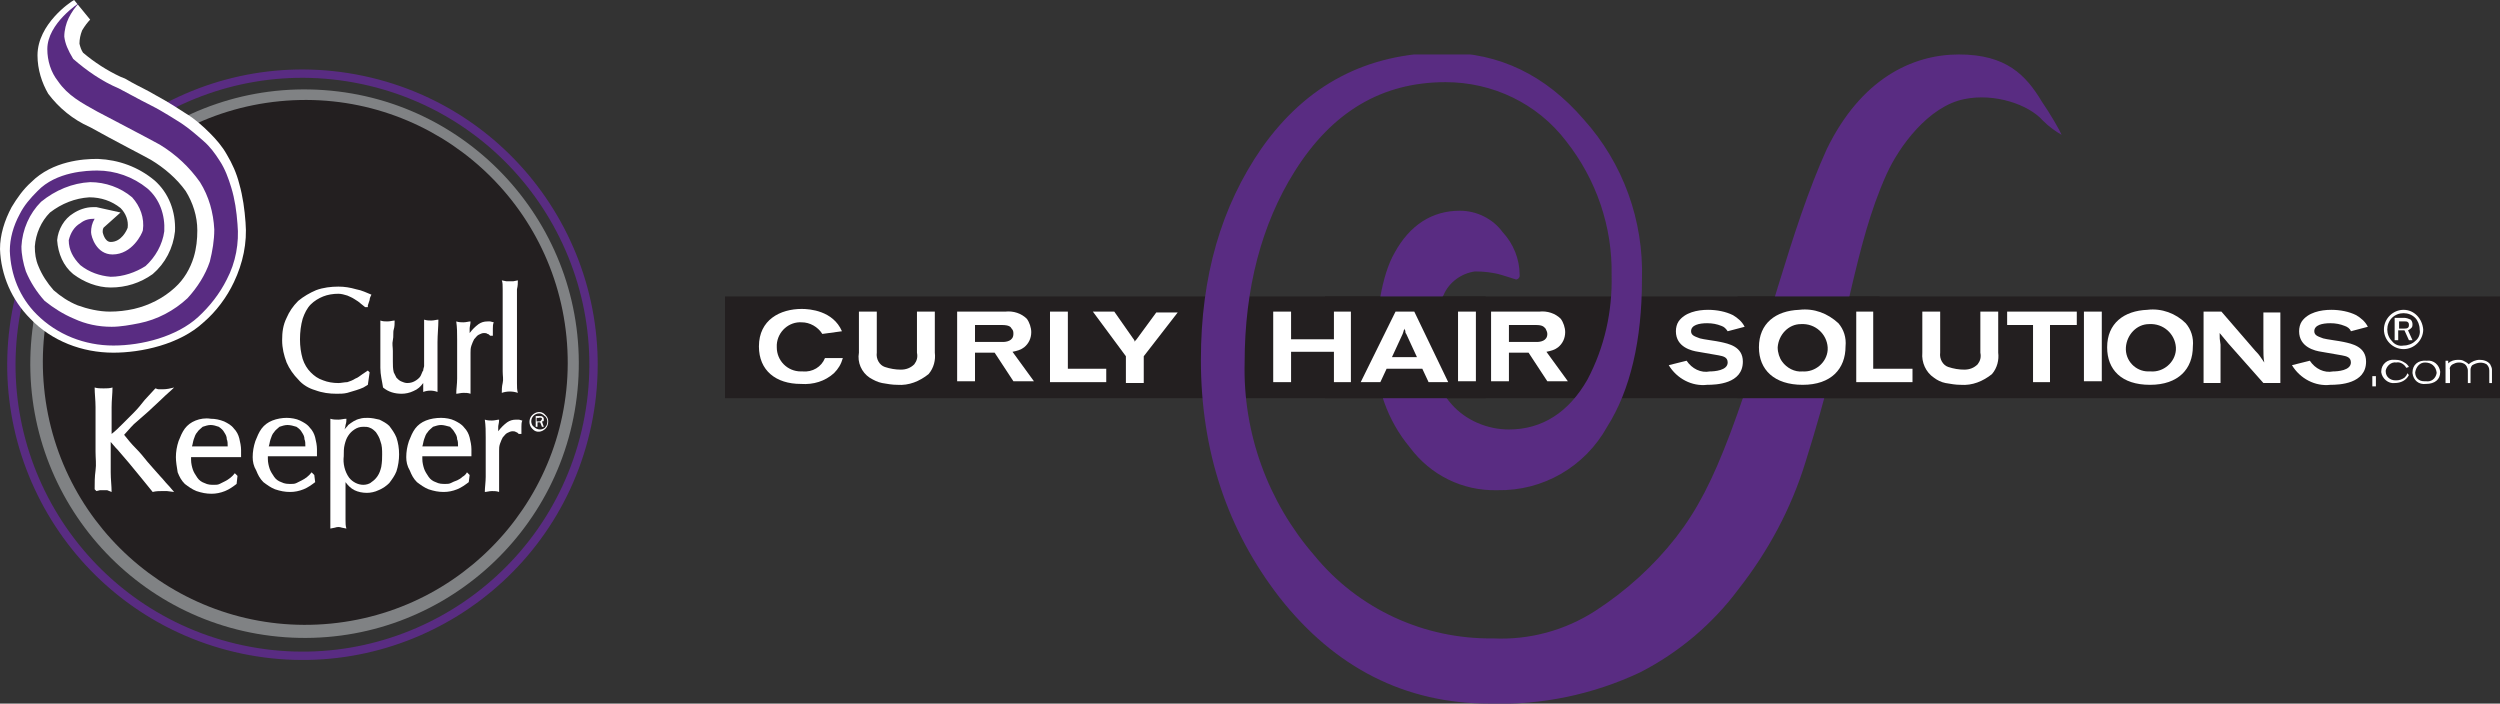 <svg xmlns="http://www.w3.org/2000/svg" xmlns:xlink="http://www.w3.org/1999/xlink" id="Layer_1" x="0px" y="0px" width="280px" height="78.8px" viewBox="0 0 280 78.8" style="enable-background:new 0 0 280 78.8;" xml:space="preserve">
<rect x="0" y="0" width="280" height="78.8" fill="#333333" stroke="none"/>
<style type="text/css">
	.st0{clip-path:url(#SVGID_2_);}
	.st1{fill:none;stroke:#592C82;stroke-width:0.934;}
	.st2{clip-path:url(#SVGID_4_);}
	.st3{fill:#808284;}
	.st4{clip-path:url(#SVGID_6_);}
	.st5{fill:#231F20;}
	.st6{fill:#FFFFFF;}
	.st7{fill:#592C82;}
	.st8{clip-path:url(#SVGID_8_);}
	.st9{fill:none;stroke:#FFFFFF;stroke-width:1.145;stroke-miterlimit:10;}
	.st10{clip-path:url(#SVGID_10_);}
</style>
<title>logo</title>
<g>
	<defs>
		<path id="SVGID_1_" d="M15.1,12.8c0,0,11.1,5.3,9.7,14.7s-11,11.3-14.2,10s-6.5-2.4-8.2-6.1c0,0-7.7,15.6,1,30.2    S38,85.1,54.2,73.7s24.4-44.2,16-48.9S54.4,2.5,39.4,3.5C30.5,4,22,7.3,15.1,12.8z"></path>
	</defs>
	<clipPath id="SVGID_2_">
		<use xlink:href="#SVGID_1_" style="overflow:visible;"></use>
	</clipPath>
	<g class="st0">
		
			<ellipse transform="matrix(0.23 -0.973 0.973 0.23 -13.621 64.45)" class="st1" cx="33.9" cy="40.8" rx="32.6" ry="32.6"></ellipse>
	</g>
</g>
<g>
	<defs>
		<path id="SVGID_3_" d="M15.1,12.8c0,0,11.1,5.3,9.7,14.7s-11,11.3-14.2,10s-6.5-2.4-8.2-6.1c0,0-7.7,15.6,1,30.2    S38,85.1,54.2,73.7s24.4-44.2,16-48.9S54.4,2.5,39.4,3.5C30.5,4,22,7.3,15.1,12.8z"></path>
	</defs>
	<clipPath id="SVGID_4_">
		<use xlink:href="#SVGID_3_" style="overflow:visible;"></use>
	</clipPath>
	<g class="st2">
		
			<ellipse transform="matrix(7.114930e-02 -0.998 0.998 7.114930e-02 -8.935 71.867)" class="st3" cx="34.1" cy="40.7" rx="30.7" ry="30.7"></ellipse>
	</g>
</g>
<g>
	<defs>
		<path id="SVGID_5_" d="M15.1,12.8c0,0,11.1,5.3,9.7,14.7s-11,11.3-14.2,10s-6.5-2.4-8.2-6.1c0,0-7.7,15.6,1,30.2    S38,85.1,54.2,73.7s24.4-44.2,16-48.9S54.4,2.5,39.4,3.5C30.5,4,22,7.3,15.1,12.8z"></path>
	</defs>
	<clipPath id="SVGID_6_">
		<use xlink:href="#SVGID_5_" style="overflow:visible;"></use>
	</clipPath>
	<g class="st4">
		
			<ellipse transform="matrix(0.995 -9.723549e-02 9.723549e-02 0.995 -3.785 3.518)" class="st5" cx="34.2" cy="40.6" rx="29.4" ry="29.4"></ellipse>
	</g>
</g>
<path class="st6" d="M41.2,43.1c-0.2,0.1-0.3,0.2-0.5,0.3c-0.2,0.1-0.5,0.2-0.8,0.3c-0.3,0.1-0.7,0.2-1,0.3  c-0.4,0.1-0.8,0.1-1.2,0.1c-0.8,0-1.6-0.1-2.4-0.4c-0.7-0.2-1.4-0.6-1.9-1.2c-0.5-0.5-1-1.2-1.3-1.9c-0.3-0.8-0.5-1.6-0.5-2.5  c0-0.9,0.1-1.7,0.5-2.5c0.3-0.7,0.7-1.3,1.3-1.9c0.6-0.5,1.3-0.9,2-1.2c0.8-0.3,1.7-0.4,2.5-0.4c0.7,0,1.3,0.1,2,0.3  c0.6,0.1,1.2,0.4,1.7,0.6c-0.1,0.2-0.2,0.4-0.2,0.6l-0.2,0.6v0.1c0,0,0,0.1,0,0.1h-0.3l-0.5-0.4c-0.2-0.2-0.4-0.3-0.7-0.5  c-0.3-0.2-0.6-0.3-0.8-0.4c-0.3-0.1-0.7-0.2-1-0.2c-0.6,0-1.2,0.1-1.7,0.3c-0.5,0.2-1,0.5-1.4,0.9c-0.4,0.4-0.7,1-0.9,1.6  c-0.2,0.7-0.3,1.5-0.3,2.3c0,0.8,0.1,1.5,0.3,2.2c0.2,0.6,0.5,1.1,0.9,1.5c0.4,0.4,0.8,0.7,1.4,0.9c0.5,0.2,1.1,0.3,1.7,0.3  c0.3,0,0.7-0.1,1-0.1c0.3-0.1,0.6-0.2,0.9-0.4c0.3-0.1,0.5-0.3,0.8-0.5l0.6-0.4l0.2,0.2L41.2,43.1z"></path>
<path class="st6" d="M42.6,41.2c0-0.3,0-0.6,0-0.9s0-0.5,0-0.7s0-0.4,0-0.5v-0.5c0-0.4,0-0.8,0-1.3s0-1,0-1.4  c0.3,0.1,0.5,0.1,0.8,0.1c0.3,0,0.6-0.1,0.8-0.1c0,0.3,0,0.7-0.1,1s0,0.8-0.1,1.2s0,0.8,0,1.2s0,0.8,0,1.2c0,0.4,0,0.8,0.1,1.2  c0.1,0.2,0.2,0.4,0.3,0.6c0.2,0.2,0.3,0.3,0.5,0.4c0.2,0.1,0.5,0.2,0.7,0.2c0.4,0,0.7-0.1,1-0.3c0.3-0.2,0.5-0.4,0.6-0.7  c0.1-0.2,0.1-0.3,0.2-0.4c0-0.2,0.1-0.4,0.1-0.5c0-0.2,0-0.5,0-0.9v-2.9c0-0.5,0-1,0-1.4c0.3,0.1,0.6,0.1,0.8,0.1  c0.3,0,0.6-0.1,0.8-0.1c0,0.8-0.1,1.7-0.1,2.5s0,1.7,0,2.6c0,0.5,0,1,0,1.5s0,1,0,1.5c-0.5-0.2-1.1-0.2-1.6,0c0-0.1,0-0.3,0-0.4  c0-0.1,0-0.2,0-0.4V43c0,0,0-0.1,0-0.1c-0.3,0.4-0.6,0.7-1.1,0.9c-0.4,0.2-0.9,0.3-1.3,0.3c-0.8,0-1.5-0.2-2.1-0.7  C42.8,42.7,42.6,42,42.6,41.2z"></path>
<path class="st6" d="M54.9,37.6c-0.1-0.1-0.2-0.2-0.3-0.2c-0.1-0.1-0.3-0.1-0.4-0.1c-0.2,0-0.4,0.1-0.6,0.2  c-0.2,0.1-0.3,0.3-0.5,0.5c-0.1,0.2-0.2,0.4-0.3,0.7c-0.1,0.3-0.1,0.5-0.1,0.8v1.8c0,0.5,0,0.9,0,1.2s0,0.6,0,0.9s0,0.5,0,0.7  c-0.3-0.1-0.5-0.1-0.8-0.1c-0.3,0-0.6,0.1-0.8,0.1c0-0.5,0.1-1.1,0.1-1.7s0-1.4,0-2.3v-0.5c0-0.4,0-0.9,0-1.6s0-1.3-0.1-2  c0.3,0.1,0.6,0.1,0.8,0.1c0.3,0,0.6-0.1,0.8-0.1c0,0.3-0.1,0.6-0.1,0.8s0,0.3,0,0.5c0.3-0.4,0.6-0.7,1-1c0.3-0.2,0.6-0.3,1-0.3h0.3  l0.4,0.1c-0.1,0.2-0.1,0.5-0.1,0.7c0,0.3,0,0.5,0,0.8L54.9,37.6z"></path>
<path class="st6" d="M56.3,36.2V35v-1.3c0-0.4,0-0.9,0-1.3s0-0.8-0.1-1l0.5,0.1h0.4h0.4l0.5-0.1c0,0.3,0,0.6-0.1,1  c0,0.4,0,0.8,0,1.3V35v5.3v1.3c0,0.4,0,0.9,0,1.3s0,0.8,0.1,1.1c-0.6-0.2-1.2-0.2-1.8,0c0-0.3,0-0.7,0.1-1.1s0-0.8,0-1.3v-1.3  L56.3,36.2L56.3,36.2z"></path>
<path class="st6" d="M10.6,54.8c0-0.7,0-1.4,0.1-2.1s0-1.4,0-2.1v-2.8c0-0.7,0-1.4,0-2.2s-0.1-1.5-0.1-2.2c0.3,0.1,0.7,0.1,1,0.1  c0.3,0,0.7,0,1-0.1c0,0.7-0.1,1.4-0.1,2.2s0,1.5,0,2.2v0.8v0c0.4-0.3,0.8-0.7,1.2-1.1s0.8-0.8,1.3-1.3s0.8-0.9,1.2-1.4l1.2-1.3  c0.1,0,0.2,0.1,0.4,0.1h0.4c0.5,0,0.9-0.1,1.3-0.2c-0.4,0.4-0.9,0.8-1.4,1.3l-1.5,1.4L15,47.5c-0.5,0.5-0.8,0.9-1.1,1.2  c0.4,0.5,0.8,1,1.3,1.5s0.9,1,1.3,1.5l0.7,0.8l0.8,0.9c0.3,0.3,0.5,0.6,0.8,0.9s0.5,0.6,0.7,0.8l-0.8-0.1c-0.2,0-0.4,0-0.6,0  c-0.3,0-0.6,0-1,0.1l-1.3-1.6l-1.4-1.7l-1.2-1.4c-0.4-0.4-0.6-0.7-0.8-0.9v1.2c0,0.7,0,1.4,0,2.2s0.1,1.5,0.1,2.2L12,54.9h-0.4h-0.4  L10.8,55L10.6,54.8z"></path>
<path class="st6" d="M19.7,51.2c0-0.6,0.1-1.2,0.3-1.8c0.2-0.5,0.4-1,0.7-1.4c0.3-0.4,0.7-0.7,1.2-0.9c0.5-0.2,1.1-0.3,1.7-0.2  c0.5,0,1,0.1,1.5,0.3c0.4,0.2,0.8,0.4,1.1,0.8c0.3,0.3,0.5,0.7,0.6,1.1c0.1,0.4,0.2,0.9,0.2,1.3c0,0.1,0,0.2,0,0.4s0,0.3,0,0.4h-1.3  h-1.1h-1.9H22h-0.6v0.3c0,0.4,0.1,0.8,0.2,1.1c0.1,0.3,0.3,0.6,0.5,0.9c0.2,0.3,0.5,0.5,0.8,0.6c0.4,0.2,0.7,0.2,1.1,0.2  c0.2,0,0.4,0,0.6-0.1c0.2-0.1,0.4-0.2,0.6-0.3c0.4-0.2,0.8-0.5,1.1-0.9l0.3,0.3l-0.1,0.9c-0.4,0.3-0.8,0.6-1.3,0.8  c-0.5,0.2-1,0.3-1.5,0.3c-0.6,0-1.1-0.1-1.7-0.3c-0.5-0.2-0.9-0.5-1.3-0.8c-0.4-0.4-0.6-0.8-0.8-1.3C19.8,52.3,19.7,51.7,19.7,51.2z   M23.6,47.6c-0.3,0-0.6,0.1-0.9,0.2c-0.2,0.2-0.5,0.4-0.6,0.6c-0.2,0.2-0.3,0.5-0.4,0.8c-0.1,0.3-0.1,0.5-0.2,0.8h0.4h0.8h1.5h0.8  h0.5c0-0.3,0-0.6-0.1-0.8c0-0.3-0.1-0.5-0.3-0.8c-0.1-0.2-0.3-0.4-0.6-0.6C24.2,47.7,23.9,47.6,23.6,47.6L23.6,47.6z"></path>
<path class="st6" d="M28.3,51.2c0-0.6,0.1-1.2,0.3-1.8c0.2-0.5,0.4-1,0.7-1.4c0.3-0.4,0.7-0.7,1.2-0.9c0.5-0.2,1.1-0.3,1.6-0.3  c0.5,0,1.1,0.1,1.5,0.3c0.4,0.2,0.8,0.4,1.1,0.8c0.3,0.3,0.5,0.7,0.6,1.1c0.1,0.4,0.2,0.9,0.2,1.3c0,0.1,0,0.2,0,0.4s0,0.3,0,0.4  h-1.3h-1.1h-1.8h-0.7h-0.6v0.3c0,0.4,0.1,0.8,0.2,1.1c0.1,0.3,0.3,0.6,0.5,0.9c0.2,0.3,0.5,0.5,0.8,0.6c0.4,0.2,0.7,0.2,1.1,0.2  c0.2,0,0.4,0,0.6-0.1c0.2-0.1,0.4-0.2,0.6-0.3c0.4-0.2,0.8-0.5,1.1-0.9l0.3,0.3L35.3,54c-0.4,0.3-0.8,0.6-1.3,0.8  c-0.5,0.2-1,0.3-1.5,0.3c-0.6,0-1.1-0.1-1.7-0.3c-0.5-0.2-0.9-0.5-1.3-0.8c-0.4-0.4-0.6-0.8-0.8-1.3C28.4,52.2,28.3,51.7,28.3,51.2z   M32.2,47.6c-0.3,0-0.6,0.1-0.9,0.2c-0.2,0.2-0.5,0.4-0.6,0.6c-0.2,0.2-0.3,0.5-0.4,0.8c-0.1,0.3-0.1,0.5-0.2,0.8h0.5h0.8h1.5h0.8  h0.5c0-0.3,0-0.6-0.1-0.8c0-0.3-0.1-0.5-0.3-0.8c-0.1-0.2-0.3-0.4-0.6-0.6C32.9,47.7,32.5,47.6,32.2,47.6L32.2,47.6z"></path>
<path class="st6" d="M37,51.8c0-0.4,0-0.8,0-1.2s0-0.9,0-1.3s0-0.9,0-1.3s0-0.8,0-1.1c0.3,0.1,0.6,0.1,0.9,0.1  c0.3,0,0.6-0.1,0.9-0.1c0,0.2,0,0.4-0.1,0.7c0,0.2-0.1,0.4-0.1,0.5c0.1-0.2,0.3-0.3,0.4-0.5c0.4-0.3,0.8-0.6,1.3-0.7  c0.3-0.1,0.6-0.1,0.9-0.1c0.4,0,0.9,0.1,1.3,0.2c0.4,0.2,0.8,0.4,1.1,0.7c0.3,0.4,0.6,0.8,0.8,1.3c0.2,0.6,0.3,1.2,0.3,1.9  c0,0.6-0.1,1.3-0.3,1.9c-0.2,0.5-0.5,0.9-0.8,1.3c-0.3,0.3-0.7,0.6-1.2,0.8c-0.4,0.2-0.9,0.3-1.3,0.3c-0.5,0-1-0.1-1.4-0.3  c-0.4-0.2-0.7-0.5-1-0.9v0.4c0,0.4,0,0.8,0,1.2v1.3c0,0.4,0,0.9,0,1.3c0,0.4,0,0.7,0.1,1l-0.5-0.1c-0.3-0.1-0.5-0.1-0.8,0l-0.5,0.1  c0-0.3,0-0.6,0-1s0-0.8,0-1.3s0-0.9,0-1.3s0-0.8,0-1.2L37,51.8z M42.8,50.9c0-0.5,0-1-0.2-1.5c-0.1-0.4-0.3-0.7-0.5-1  c-0.2-0.2-0.4-0.4-0.7-0.5c-0.2-0.1-0.5-0.1-0.7-0.1c-0.4,0-0.7,0.1-1,0.3c-0.3,0.2-0.5,0.4-0.7,0.7c-0.2,0.3-0.3,0.6-0.4,1  c-0.1,0.4-0.1,0.8-0.1,1.3c-0.1,0.8,0.1,1.7,0.6,2.4c0.4,0.5,1,0.8,1.6,0.8c0.3,0,0.7-0.1,0.9-0.3c0.3-0.2,0.5-0.4,0.7-0.7  c0.2-0.3,0.3-0.6,0.4-1C42.8,51.7,42.8,51.3,42.8,50.9z"></path>
<path class="st6" d="M45.5,51.2c0-0.6,0.1-1.2,0.3-1.8c0.2-0.5,0.4-1,0.7-1.4c0.3-0.4,0.7-0.7,1.2-0.9c0.5-0.2,1.1-0.3,1.7-0.3  c0.5,0,1.1,0.1,1.5,0.3c0.4,0.2,0.8,0.4,1.1,0.8c0.3,0.3,0.5,0.7,0.6,1.1c0.1,0.4,0.2,0.9,0.2,1.3c0,0.1,0,0.2,0,0.4s0,0.3,0,0.4  h-1.3h-1.1h-1.8h-0.7h-0.6v0.3c0,0.4,0.1,0.8,0.2,1.1c0.1,0.3,0.3,0.6,0.5,0.9c0.2,0.3,0.5,0.5,0.8,0.6c0.4,0.2,0.7,0.2,1.1,0.2  c0.2,0,0.4,0,0.6-0.1c0.2-0.1,0.4-0.2,0.7-0.3c0.2-0.1,0.4-0.2,0.6-0.4c0.2-0.1,0.4-0.3,0.5-0.5l0.3,0.3L52.5,54  c-0.4,0.3-0.8,0.6-1.3,0.8c-0.5,0.2-1,0.3-1.5,0.3c-0.6,0-1.1-0.1-1.7-0.3c-0.5-0.2-0.9-0.5-1.3-0.8c-0.4-0.4-0.6-0.8-0.8-1.3  C45.6,52.2,45.5,51.7,45.5,51.2z M49.4,47.6c-0.3,0-0.6,0.1-0.9,0.2c-0.2,0.2-0.5,0.4-0.6,0.6c-0.2,0.2-0.3,0.5-0.4,0.8  c-0.1,0.3-0.1,0.5-0.2,0.8h0.5h0.8H50h0.8h0.5c0-0.3,0-0.6-0.1-0.8c0-0.3-0.1-0.5-0.3-0.8c-0.1-0.2-0.3-0.4-0.5-0.6  C50,47.7,49.7,47.6,49.4,47.6L49.4,47.6z"></path>
<path class="st6" d="M58.1,48.6c-0.1-0.1-0.2-0.2-0.3-0.2c-0.1-0.1-0.3-0.1-0.4-0.1c-0.2,0-0.4,0.1-0.6,0.2  c-0.2,0.1-0.3,0.3-0.5,0.5c-0.1,0.2-0.2,0.4-0.3,0.7c-0.1,0.3-0.1,0.5-0.1,0.8v1.8c0,0.5,0,0.9,0,1.2s0,0.6,0,0.9s0,0.5,0,0.7  c-0.3-0.1-0.5-0.1-0.8-0.1c-0.3,0-0.6,0.1-0.8,0.1c0-0.5,0.1-1.1,0.1-1.7s0-1.4,0-2.3v-0.5c0-0.4,0-0.9,0-1.6s0-1.3-0.1-2  c0.3,0.1,0.6,0.1,0.8,0.1c0.3,0,0.6-0.1,0.8-0.1c0,0.4-0.1,0.6-0.1,0.8s0,0.3,0,0.5c0.3-0.4,0.6-0.7,1-1c0.3-0.2,0.6-0.3,1-0.3h0.3  c0.1,0,0.3,0.1,0.4,0.1c-0.1,0.2-0.1,0.5-0.1,0.7c0,0.3,0,0.5,0,0.8L58.1,48.6z"></path>
<path class="st6" d="M12.7,39.5c-3.5,0-6.9-1.3-9.3-3.8c-2.1-2.1-3.3-4.9-3.4-7.8c0-1.6,0.5-3.2,1.3-4.7c0.6-1,1.3-2,2.2-2.8  c2.4-2.4,5.9-2.6,7.3-2.6H11c2.3,0.1,4.5,0.9,6.3,2.4c1.6,1.4,2.4,3.5,2.3,5.7c-0.2,1.9-1.1,3.6-2.5,4.8c-1.4,1-3,1.5-4.7,1.5  c-1.5,0-3-0.6-4.2-1.5c-1.1-0.9-1.7-2.3-1.8-3.8c0.1-1.2,0.8-2.4,1.8-3c0.6-0.4,1.4-0.7,2.2-0.7c0.1,0,0.3,0,0.4,0l2.7,0.6l-1.9,1.7  c-0.1,0.2-0.1,0.3-0.1,0.5l0,0c0,0,0.2,1.1,0.9,1.1c1.2,0,1.8-1.3,1.9-1.6c0.1-0.8-0.2-1.6-0.8-2.2c-1-0.8-2.2-1.2-3.5-1.2  c-1.6,0.1-3.1,0.7-4.4,1.7c-1,1-1.6,2.4-1.7,3.8c0,0.8,0.1,1.5,0.4,2.2c0.4,1,1,1.9,1.7,2.7c0.8,0.7,1.7,1.3,2.7,1.7  c1.1,0.4,2.4,0.7,3.6,0.7c0.9,0,1.8-0.1,2.7-0.3c1.7-0.4,3.3-1.2,4.6-2.4c1-0.9,1.7-2.1,2.1-3.4c0.3-1,0.4-2,0.4-3  c0-1.6-0.5-3.1-1.3-4.4c-1-1.4-2.4-2.6-3.9-3.5c-0.5-0.3-4.4-2.3-6.7-3.6l-0.2-0.1c-1.8-0.8-3.4-2.1-4.6-3.7  C4.7,9.3,4.2,7.8,4.2,6.2c0-3.5,3.7-6,4.1-6.2l1.8,2.2C9.8,2.5,9.5,2.9,9.2,3.4C9,3.9,8.9,4.4,8.9,4.9c0.1,0.4,0.2,0.7,0.4,1  c1.3,1.1,2.7,2,4.2,2.7L14,8.8l0.7,0.4c0.7,0.4,1.8,0.9,2.8,1.5c1.3,0.7,2.7,1.6,3.3,2c1,0.6,1.9,1.4,2.7,2.2  c0.7,0.7,1.4,1.5,1.9,2.4c0.6,1,1.1,2.1,1.4,3.3c0.4,1.4,0.6,2.9,0.7,4.3c0.2,2.3-0.3,4.6-1.3,6.7c-0.8,1.7-2,3.3-3.4,4.5  C20.1,38.6,15.8,39.5,12.7,39.5z"></path>
<path class="st7" d="M8.9,0.3c0,0-3.6,2.3-3.6,5.2c0,1.3,0.4,2.6,1.2,3.6c1.1,1.6,2.6,2.4,4.4,3.4c0,0,6.3,3.3,7,3.7  c1.8,1.1,3.3,2.5,4.5,4.2c1,1.6,1.5,3.4,1.6,5.3c0,1.2-0.2,2.4-0.5,3.6c-0.5,1.5-1.4,2.9-2.5,4.1c-1.5,1.4-3.4,2.4-5.4,2.8  c-1,0.2-2.1,0.4-3.1,0.4c-1.5,0-2.9-0.3-4.2-0.9c-1.2-0.5-2.3-1.2-3.3-2c-0.9-1-1.6-2.1-2.1-3.3c-0.3-0.9-0.5-1.9-0.5-2.8  c0.1-1.9,0.9-3.7,2.2-5c1.6-1.3,3.5-2.1,5.5-2.2c1.7,0,3.4,0.6,4.7,1.7c0.9,1,1.4,2.3,1.2,3.7c-0.1,0.4-1.2,2.7-3.4,2.7  c-1.8,0-2.4-2-2.4-2.5c0-0.5,0.1-1,0.4-1.5c-0.6,0-1.1,0.1-1.6,0.5c-0.7,0.4-1.1,1.1-1.3,1.9c0,1.1,0.5,2,1.3,2.8  c1,0.8,2.2,1.2,3.4,1.3c1.4,0,2.8-0.5,3.9-1.2c1.1-1,1.9-2.4,2.1-3.9c0.1-1.8-0.5-3.6-1.9-4.8c-1.6-1.3-3.6-2-5.6-2  c-1.1,0-4.6,0.1-6.7,2.3c-0.8,0.8-1.5,1.6-2,2.6c-0.7,1.3-1.1,2.7-1.1,4.1c0.1,2.7,1.1,5.2,3,7.1c2.3,2.3,5.4,3.5,8.6,3.5  c3.2,0,7.1-1,9.5-3.2c1.3-1.2,2.4-2.6,3.2-4.2c1-1.9,1.4-4.1,1.2-6.2c-0.1-1.4-0.3-2.8-0.7-4.1c-0.3-1-0.7-2.1-1.3-3  c-0.5-0.8-1.1-1.6-1.8-2.2c-0.8-0.7-1.6-1.4-2.5-2c-0.5-0.3-2-1.3-3.4-2s-3-1.6-3.6-1.9c-1.9-0.8-3.6-2-5.1-3.3  C7.6,5.6,7.3,4.9,7.2,4.1c0-0.7,0.2-1.5,0.5-2.1C8,1.4,8.4,0.8,8.9,0.3z"></path>
<path class="st6" d="M61.4,47.2c0,0.3-0.1,0.6-0.3,0.8c-0.4,0.4-1,0.5-1.4,0.1c0,0-0.1-0.1-0.1-0.1c-0.4-0.4-0.4-1.1,0-1.5  c0,0,0,0,0,0c0.4-0.4,1-0.5,1.4-0.1c0,0,0.1,0.1,0.1,0.1C61.3,46.7,61.4,46.9,61.4,47.2z M61.3,47.2c0-0.2-0.1-0.5-0.3-0.6  c-0.2-0.2-0.4-0.3-0.6-0.3c-0.5,0-0.9,0.4-0.9,0.9c0,0.2,0.1,0.5,0.3,0.6c0.2,0.2,0.4,0.3,0.7,0.3c0.2,0,0.5-0.1,0.6-0.3  C61.2,47.7,61.3,47.5,61.3,47.2z M60.9,47.8h-0.2l-0.2-0.5h-0.3v0.5h-0.2v-1.2h0.5c0.1,0,0.2,0,0.3,0.1c0.1,0.1,0.1,0.1,0.1,0.2  c0,0.1,0,0.1,0,0.2c0,0.1-0.1,0.1-0.2,0.1L60.9,47.8z M60.1,47.2h0.3c0.1,0,0.1,0,0.2-0.1c0,0,0.1-0.1,0.1-0.2c0,0,0-0.1-0.1-0.1  c-0.1,0-0.1-0.1-0.2,0h-0.3V47.2z"></path>
<g>
	<defs>
		<rect id="SVGID_7_" x="81.2" y="6.1" width="198.9" height="72.8"></rect>
	</defs>
	<clipPath id="SVGID_8_">
		<use xlink:href="#SVGID_7_" style="overflow:visible;"></use>
	</clipPath>
	<g class="st8">
		<polyline class="st5" points="280,44.6 81.1,44.6 81.1,33.2 280,33.2 280,44.6   "></polyline>
	</g>
</g>
<line class="st9" x1="265.7" y1="42.7" x2="266.1" y2="42.7"></line>
<path class="st6" d="M269.8,42c-0.3,0.6-0.9,0.9-1.6,0.9c-0.7,0.1-1.4-0.5-1.5-1.2c0,0,0-0.1,0-0.1c0-0.8,0.7-1.4,1.5-1.3  c0,0,0.1,0,0.1,0c0.4,0,0.7,0.1,1,0.3c0.2,0.1,0.4,0.3,0.5,0.5l-0.3,0.1c-0.2-0.4-0.7-0.7-1.1-0.6c-0.6-0.1-1.1,0.4-1.2,0.9  c0,0,0,0,0,0.1c0,0.6,0.5,1,1.1,1c0,0,0,0,0.1,0c0.3,0,0.6-0.1,0.9-0.3c0.1-0.1,0.3-0.3,0.3-0.5L269.8,42"></path>
<path class="st6" d="M273.3,41.7c0,0.8-0.6,1.3-1.6,1.3c-0.8,0.1-1.4-0.4-1.5-1.2c0,0,0-0.1,0-0.1c0-0.8,0.6-1.4,1.6-1.3  c0.8-0.1,1.4,0.5,1.5,1.2C273.3,41.6,273.3,41.6,273.3,41.7 M270.5,41.7c0,0.6,0.4,1,1,1c0.1,0,0.1,0,0.2,0c0.6,0.1,1.1-0.3,1.2-0.9  c0,0,0-0.1,0-0.1c-0.1-0.7-0.6-1.1-1.3-1.1C271,40.6,270.6,41.1,270.5,41.7z"></path>
<g>
	<defs>
		<rect id="SVGID_9_" x="81.2" y="6.1" width="198.9" height="72.8"></rect>
	</defs>
	<clipPath id="SVGID_10_">
		<use xlink:href="#SVGID_9_" style="overflow:visible;"></use>
	</clipPath>
	<g class="st10">
		<path class="st6" d="M274.2,42.9h-0.3v-2.5h0.3v0.3c0.3-0.3,0.7-0.4,1.1-0.4c0.2,0,0.4,0,0.6,0.1c0.2,0.1,0.4,0.2,0.6,0.4    c0.3-0.3,0.8-0.5,1.2-0.5c0.4,0,0.9,0.1,1.2,0.5c0.1,0.2,0.2,0.4,0.2,0.6v1.5h-0.3v-1.4c0-0.3-0.1-0.5-0.3-0.7    c-0.5-0.3-1.1-0.2-1.6,0.1c-0.1,0.1-0.2,0.3-0.2,0.5v1.5h-0.3v-1.4c0-0.3-0.2-0.7-0.5-0.8c-0.2-0.1-0.4-0.1-0.5-0.1    c-0.3,0-0.5,0.1-0.7,0.2c-0.2,0.1-0.4,0.4-0.3,0.6V42.9"></path>
		<path class="st7" d="M230.9,15.1c-0.2-0.5-1.3-2.4-2.2-3.7c-1.8-3-4-5.3-9.3-5.3s-11,2.8-14.8,10.6c-4.1,9-6.8,21.2-10.8,31.8    c-2,5.3-3.7,8.6-6.1,11.7c-2.5,3.2-5.6,6-9,8.2c-3.4,2.2-7.4,3.3-11.5,3.1c-7.7,0.1-15.1-3.3-20-9.3c-5.2-6-8-13.7-7.8-21.6    c0-8.3,1.9-15.5,5.6-21.4c4.2-6.7,9.8-10,16.9-10c5.3,0,10.3,2.4,13.5,6.6c3.4,4.3,5.2,9.6,5.1,15c0.1,4.1-0.8,8.1-2.7,11.7    c-2.1,3.7-5.1,5.6-8.8,5.6c-2.4,0-4.8-1-6.4-2.8c-1.7-1.9-2.6-4.4-2.5-7c0.2-1.9,0.7-3.7,1.6-5.3c0.6-1.4,2-2.4,3.5-2.6    c1,0,2,0.1,3,0.4l1.6,0.5c0.2,0,0.4-0.2,0.4-0.4c0,0,0-0.1,0-0.1c0-1.8-0.7-3.5-1.9-4.8c-1.1-1.5-2.9-2.4-4.8-2.4    c-3.1,0-5.6,1.6-7.3,4.7c-1.5,2.6-2.1,7.1-2.1,10.9c-0.1,4,1.3,7.9,3.8,10.9c2.3,3.1,5.9,4.9,9.8,4.8c5.1,0.1,9.8-2.6,12.3-7.1    c2.6-4.1,3.9-9.7,3.9-16.5c0.2-6.6-2.1-13-6.5-17.9c-4.3-5-9.5-7.5-15.6-7.5c-8.7,0-15.5,3.6-20.5,10.7    c-4.5,6.5-6.8,14.3-6.8,23.7c0,10.3,3,19.1,8.8,26.6c6.2,7.9,14.1,11.9,23.5,11.9c5.8,0.2,11.6-1,16.9-3.5c4.3-2.2,8.1-5.4,11-9.3    c3.3-4.2,5.9-9,7.5-14.2c4.9-15.5,5.4-24.1,9.1-32.3c1.4-3.1,4.7-7.6,8.7-8.4c3.4-0.7,7.2,0.6,8.8,2.4    C229.5,14.2,230.2,14.7,230.9,15.1"></path>
	</g>
</g>
<rect x="194.6" y="33.2" class="st5" width="15.9" height="11.4"></rect>
<rect x="148.4" y="33.2" class="st5" width="18" height="11.4"></rect>
<path class="st6" d="M94.4,40.1c-0.2,0.7-0.5,1.2-1,1.7c-1,0.9-2.3,1.3-3.7,1.2c-2.8,0-4.7-1.5-4.7-4.2c0-3,2.4-4.2,4.8-4.2  c0.9,0,3.5,0.2,4.5,2.5l-2.2,0.3c-0.5-0.8-1.4-1.3-2.3-1.3c-1.4-0.1-2.7,1-2.8,2.5c0,0.1,0,0.2,0,0.3c0,1.5,1.2,2.7,2.7,2.7  c0.1,0,0.1,0,0.2,0c1.1,0.1,2.1-0.5,2.5-1.5L94.4,40.1"></path>
<path class="st6" d="M96.2,34.9h2v4.6c-0.1,0.7,0.3,1.4,0.9,1.6c0.6,0.2,1.2,0.3,1.8,0.3c0.6,0,1.1-0.2,1.5-0.6  c0.3-0.4,0.4-0.8,0.3-1.3v-4.6h2v4.6c0.1,0.8-0.1,1.7-0.7,2.4c-1,0.8-2.2,1.3-3.5,1.2c-0.6,0-1.1-0.1-1.7-0.2  c-0.5-0.1-0.9-0.3-1.4-0.6c-0.9-0.6-1.4-1.7-1.2-2.8L96.2,34.9"></path>
<path class="st6" d="M107.2,34.9h5.4c0.9-0.1,1.8,0.2,2.4,0.8c0.3,0.4,0.5,1,0.5,1.5c0,0.7-0.3,1.3-0.8,1.7  c-0.4,0.3-0.8,0.4-1.3,0.5l2.4,3.3h-2.3l-2.1-3.2h-2.2v3.2h-2L107.2,34.9 M109.2,38.3h3.1c0.4,0,1.2-0.1,1.2-0.9  c0-0.2,0-0.4-0.2-0.6c-0.1-0.2-0.3-0.4-1.1-0.4h-3L109.2,38.3z"></path>
<polyline class="st6" points="117.6,34.9 119.6,34.9 119.6,41.3 123.9,41.3 123.9,42.8 117.6,42.8 117.6,34.9 "></polyline>
<path class="st6" d="M122.4,34.9h2.4l2.1,3c0.1,0.1,0.2,0.3,0.2,0.4c0-0.1,0.1-0.2,0.2-0.3l2.2-3h2.4l-3.8,4.9v3h-2v-3L122.4,34.9"></path>
<polyline class="st6" points="142.6,34.9 144.6,34.9 144.6,38 149.4,38 149.4,34.9 151.3,34.9 151.3,42.8 149.4,42.8 149.4,39.4   144.6,39.4 144.6,42.8 142.6,42.8 142.6,34.9 "></polyline>
<path class="st6" d="M156.3,34.9h2.1l3.8,7.9H160l-0.7-1.5h-4l-0.7,1.5h-2.2L156.3,34.9 M157.5,37.4c-0.1-0.1-0.1-0.2-0.1-0.3  c0-0.1-0.1-0.2-0.1-0.3c0,0.1-0.1,0.2-0.1,0.3l-0.1,0.3l-1.2,2.6h2.8L157.5,37.4z"></path>
<rect x="163.3" y="34.9" class="st6" width="2" height="7.8"></rect>
<path class="st6" d="M167,34.9h5.4c0.9-0.1,1.8,0.2,2.4,0.8c0.3,0.4,0.5,1,0.5,1.5c0,0.7-0.3,1.3-0.8,1.7c-0.4,0.3-0.8,0.4-1.3,0.5  l2.4,3.3h-2.3l-2.1-3.2H169v3.2h-2L167,34.9 M169,38.3h3.1c0.4,0,1.2-0.1,1.2-0.9c0-0.2-0.1-0.4-0.2-0.6c-0.2-0.2-0.3-0.4-1.1-0.4  h-3L169,38.3z"></path>
<path class="st6" d="M188.9,40.4c0.6,0.9,1.6,1.4,2.6,1.2c0.5,0,2-0.1,2-1c0-0.6-0.5-0.7-1-0.8l-2.3-0.4c-0.7-0.1-2.5-0.5-2.5-2.3  c0-0.4,0.1-0.8,0.3-1.1c0.7-1,2.1-1.3,3.3-1.3c1,0,2,0.2,2.8,0.6c0.5,0.3,1,0.7,1.3,1.3l-1.9,0.5c-0.2-0.3-0.4-0.5-0.7-0.6  c-0.5-0.2-1-0.3-1.6-0.3c-0.9,0-1.8,0.2-1.8,0.9c0,0.5,0.5,0.6,1,0.8c0.3,0.1,1.9,0.3,2.3,0.4c0.9,0.2,2.5,0.5,2.5,2.2  c0,2.5-3,2.6-4,2.6c-1.7,0.2-3.4-0.7-4.3-2.2L188.9,40.4"></path>
<path class="st6" d="M205.9,36.2c0.6,0.7,0.9,1.6,0.8,2.6c0,2.5-1.6,4.3-4.8,4.3s-4.9-1.7-4.9-4.2c0-2.7,1.9-4.1,4.5-4.2  C203.2,34.5,204.7,35.1,205.9,36.2 M199.1,38.9c0,0.6,0.2,1.2,0.5,1.6c0.5,0.7,1.4,1.2,2.3,1.1c1.4,0.1,2.7-1,2.8-2.4  c0-0.1,0-0.2,0-0.3c-0.1-1.5-1.4-2.7-3-2.6C200.3,36.3,199.2,37.5,199.1,38.9L199.1,38.9z"></path>
<polyline class="st6" points="207.9,34.9 209.8,34.9 209.8,41.3 214.2,41.3 214.2,42.8 207.9,42.8 207.9,34.9 "></polyline>
<path class="st6" d="M215.3,34.9h2v4.6c-0.1,0.7,0.3,1.4,0.9,1.6c0.6,0.2,1.2,0.3,1.8,0.3c0.6,0,1.1-0.2,1.5-0.6  c0.3-0.4,0.4-0.8,0.3-1.3v-4.6h2v4.6c0.1,0.8-0.1,1.7-0.7,2.4c-1,0.8-2.2,1.3-3.5,1.2c-0.6,0-1.1-0.1-1.7-0.2  c-0.5-0.1-0.9-0.3-1.3-0.6c-0.9-0.6-1.4-1.7-1.3-2.8L215.3,34.9"></path>
<polyline class="st6" points="224.8,34.9 232.6,34.9 232.6,36.4 229.6,36.4 229.6,42.8 227.7,42.8 227.7,36.4 224.8,36.4   224.8,34.9 "></polyline>
<rect x="233.4" y="34.9" class="st6" width="2" height="7.8"></rect>
<path class="st6" d="M244.8,36.2c0.6,0.7,0.9,1.6,0.8,2.6c0,2.5-1.6,4.3-4.8,4.3s-4.8-1.7-4.8-4.2c0-2.7,1.9-4.1,4.5-4.2  C242.1,34.5,243.7,35.1,244.8,36.2 M238.1,38.9c-0.1,1.5,1.1,2.7,2.5,2.7c0.1,0,0.2,0,0.3,0c1.4,0.1,2.7-1,2.8-2.4  c0-0.1,0-0.2,0-0.3c-0.1-1.5-1.4-2.7-3-2.6C239.3,36.3,238.2,37.5,238.1,38.9L238.1,38.9z"></path>
<path class="st6" d="M246.8,34.9h2l3.8,4.4c0.5,0.5,0.5,0.6,1,1.3c-0.1-0.5-0.1-1.1-0.1-1.6v-4h1.9v7.9h-1.9l-3.9-4.4  c-0.4-0.5-0.6-0.7-1-1.2c0,0.6,0,0.7,0.1,1.3v4.3h-1.9L246.8,34.9"></path>
<path class="st6" d="M258.7,40.4c0.6,0.9,1.6,1.4,2.6,1.2c0.5,0,2-0.1,2-1c0-0.6-0.5-0.7-1-0.8l-2.3-0.4c-0.7-0.1-2.5-0.5-2.5-2.3  c0-0.4,0.1-0.8,0.3-1.1c0.7-1,2.1-1.3,3.3-1.3c1,0,2,0.2,2.8,0.6c0.5,0.3,1,0.7,1.3,1.3l-1.9,0.5c-0.1-0.3-0.4-0.5-0.7-0.6  c-0.5-0.2-1-0.3-1.6-0.3c-0.9,0-1.8,0.2-1.8,0.9c0,0.5,0.5,0.6,1,0.8c0.3,0.1,1.9,0.3,2.3,0.4c0.9,0.2,2.5,0.5,2.5,2.2  c0,2.5-3,2.6-4,2.6c-1.7,0.2-3.4-0.7-4.3-2.2L258.7,40.4"></path>
<path class="st6" d="M271.4,36.9c0,1.2-1,2.2-2.2,2.2s-2.2-1-2.2-2.2c0-1.2,1-2.2,2.2-2.2C270.4,34.7,271.3,35.7,271.4,36.9z   M271,36.9c0-0.5-0.2-1-0.5-1.3c-0.7-0.7-1.9-0.7-2.6,0c-0.7,0.7-0.7,1.9,0,2.6c0.3,0.4,0.8,0.6,1.3,0.5c0.5,0,1-0.2,1.3-0.5  C270.9,37.9,271.1,37.4,271,36.9z M270.2,38.1h-0.4l-0.5-1.1h-0.7v1.1h-0.4v-2.5h1.1c0.2,0,0.5,0.1,0.7,0.2c0.1,0.1,0.2,0.3,0.2,0.5  c0,0.1,0,0.3-0.1,0.4c-0.1,0.1-0.2,0.2-0.4,0.3L270.2,38.1z M268.6,36.8h0.7c0.1,0,0.3,0,0.4-0.1c0.1-0.1,0.1-0.2,0.1-0.3  c0-0.1,0-0.2-0.1-0.3c-0.1-0.1-0.2-0.1-0.3-0.1h-0.7V36.8z"></path>
</svg>